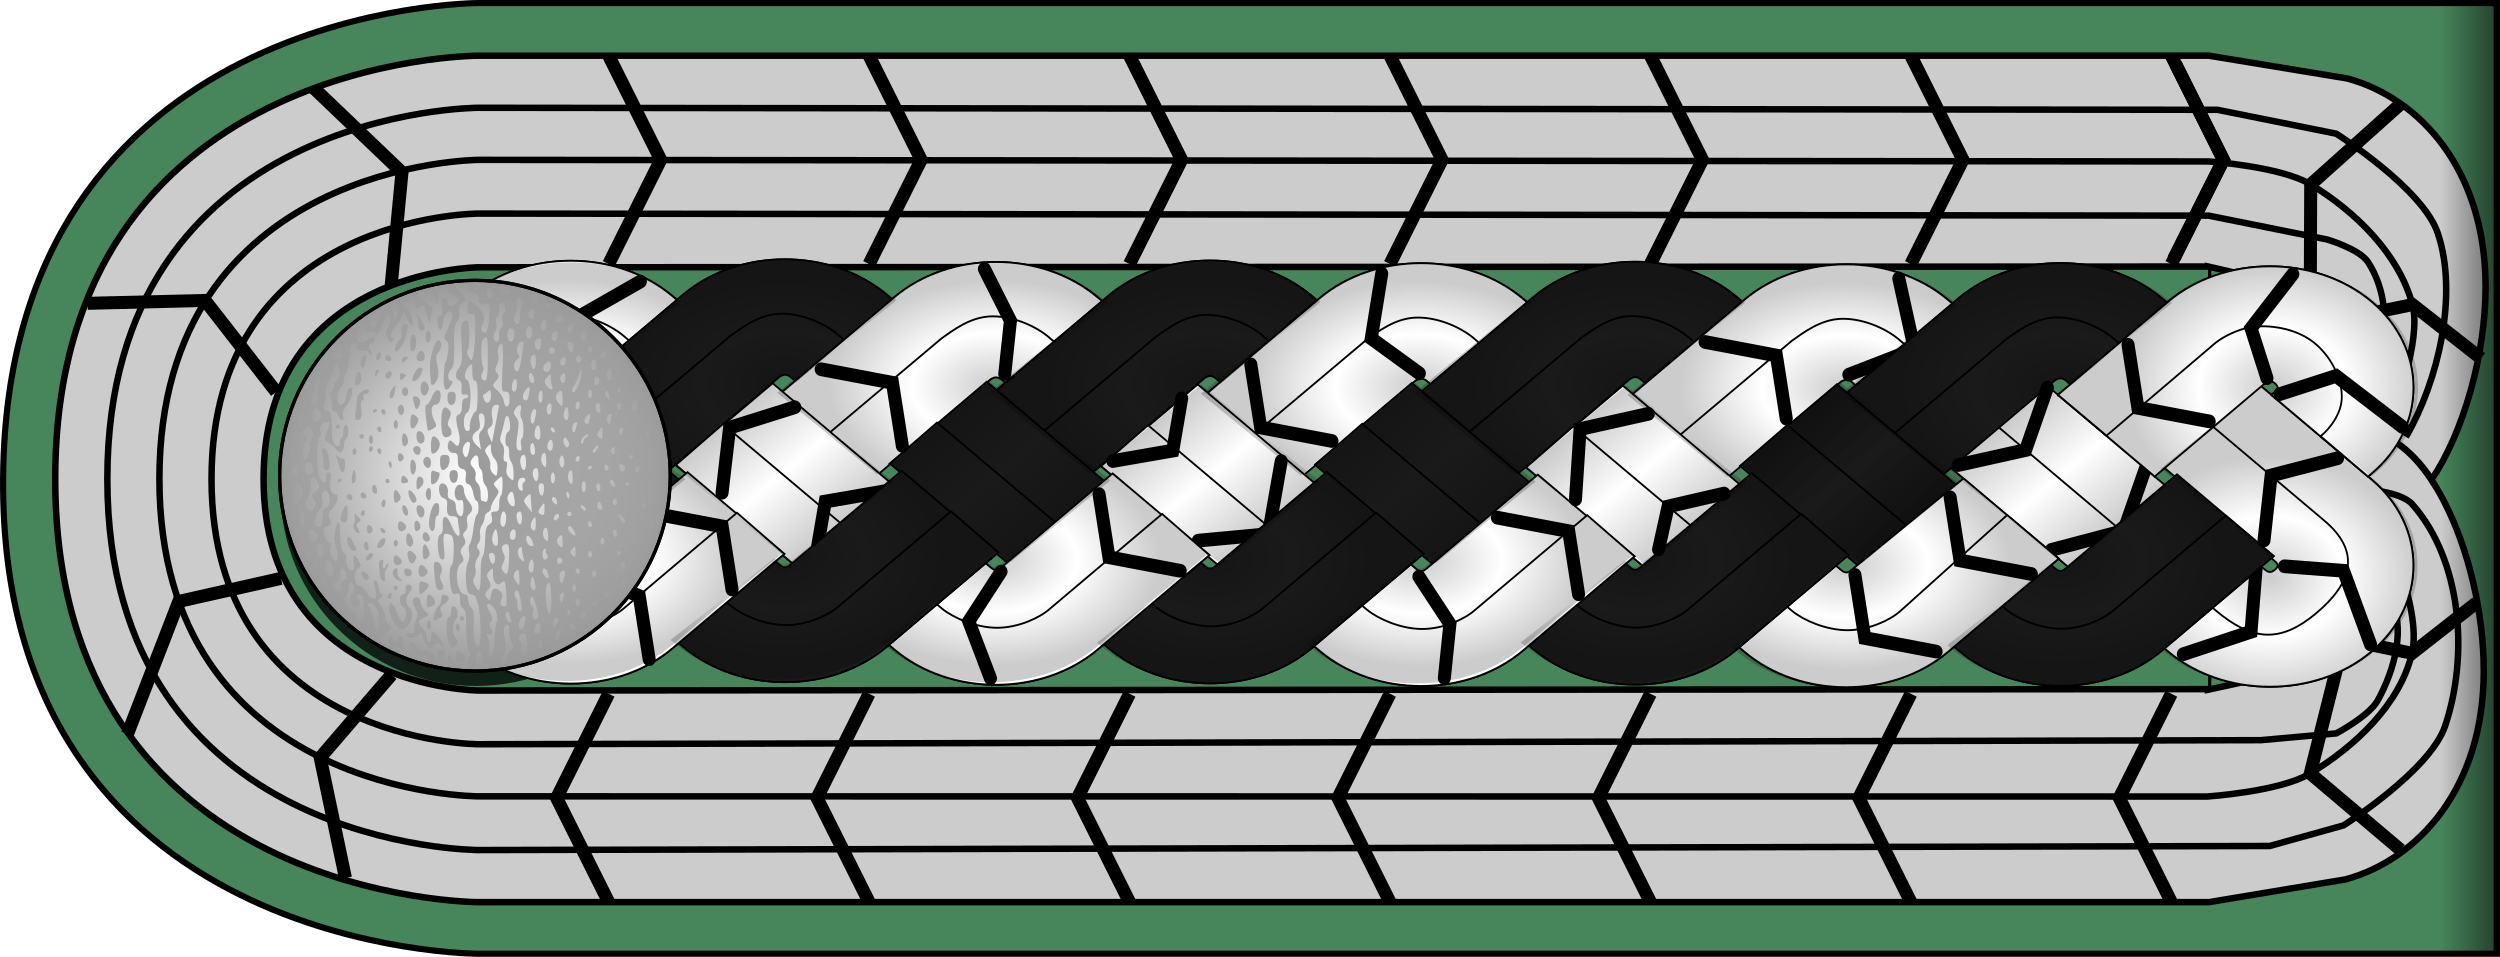 <svg xmlns="http://www.w3.org/2000/svg" xmlns:xlink="http://www.w3.org/1999/xlink" width="383.949" height="146.947" viewBox="0 0 383.949 146.95" xmlns:v="https://vecta.io/nano"><style><![CDATA[.B{stroke:#000}.C{opacity:.2}.D{stroke-width:.277}.E{fill:none}.F{stroke-width:2}.G{fill:#fff}.H{fill:#1a1a1a}.I{stroke-linecap:round}.J{color-interpolation-filters:sRGB}.K{fill-rule:evenodd}]]></style><defs><linearGradient id="A" gradientUnits="userSpaceOnUse"><stop offset="0"/><stop stop-opacity="0" offset="1"/></linearGradient><radialGradient id="B" cx="-32.202" cy="86.207" r="30.908" gradientTransform="matrix(0.927,0,0,0.981,-55.968,146.64)" xlink:href="#A"/><linearGradient id="C" x1="74.647" x2="74.647" y1="383.498" y2="374.859" xlink:href="#A"/><radialGradient id="D" cx="-151.33" cy="233.23" r="30.25" gradientTransform="translate(65.497,-2.034)" gradientUnits="userSpaceOnUse"><stop stop-color="#fff" offset="0"/><stop stop-color="#fff" stop-opacity="0" offset="1"/></radialGradient><linearGradient id="E" gradientUnits="userSpaceOnUse"><stop offset="0"/><stop offset=".5" stop-opacity="0"/><stop offset="1"/></linearGradient><linearGradient y2="4.75" x2="-3297.735" y1="-51.232" x1="-3355.033" gradientTransform="matrix(0.319,0,0,0.248,1004.78,-321.591)" id="F" xlink:href="#E"/><radialGradient r="66.837" fy="24.559" fx="-3116.347" cy="24.559" cx="-3116.347" gradientTransform="matrix(0.339,0,0,0.264,1097.217,-346.294)" id="G" xlink:href="#E"/><radialGradient r="66.837" fy="24.559" fx="-3116.347" cy="24.559" cx="-3116.347" gradientTransform="matrix(0,0.263,-0.339,0,48.718,507.416)" id="H" xlink:href="#E"/><radialGradient r="79.547" fy="27.94" fx="-3220.713" cy="27.94" cx="-3220.713" gradientTransform="matrix(-0.319,0,0,-0.194,-1019.485,-334.518)" id="I" xlink:href="#E"/><linearGradient y2="4.75" x2="-3297.735" y1="-51.232" x1="-3355.033" gradientTransform="matrix(0.319,0,0,0.248,1037.175,-321.806)" id="J" xlink:href="#E"/><radialGradient r="79.547" fy="27.94" fx="-3220.713" cy="27.94" cx="-3220.713" gradientTransform="matrix(0.319,0,0,0.194,1002.589,-319.382)" id="K" xlink:href="#E"/><linearGradient y2="4.75" x2="-3297.735" y1="-51.232" x1="-3355.033" gradientTransform="matrix(0.319,0,0,0.248,1069.491,-321.315)" id="L" xlink:href="#E"/><radialGradient r="79.547" fy="27.94" fx="-3220.713" cy="27.94" cx="-3220.713" gradientTransform="matrix(0.319,0,0,0.194,937.209,-319.935)" id="M" xlink:href="#E"/><radialGradient r="79.547" fy="27.94" fx="-3220.713" cy="27.94" cx="-3220.713" gradientTransform="matrix(0.319,0,0,0.194,871.917,-320.113)" id="N" xlink:href="#E"/><radialGradient r="79.547" fy="27.94" fx="-3220.713" cy="27.94" cx="-3220.713" gradientTransform="matrix(0.319,0,0,0.194,806.626,-320.29)" id="O" xlink:href="#E"/><linearGradient y2="4.75" x2="-3297.735" y1="-51.232" x1="-3355.033" gradientTransform="matrix(0.319,0,0,0.248,939.489,-321.767)" id="P" xlink:href="#E"/><linearGradient y2="4.75" x2="-3297.735" y1="-51.232" x1="-3355.033" gradientTransform="matrix(0.319,0,0,0.248,873.708,-321.951)" id="Q" xlink:href="#E"/><linearGradient y2="4.75" x2="-3297.735" y1="-51.232" x1="-3355.033" gradientTransform="matrix(0.319,0,0,0.248,841.789,-322.333)" id="R" xlink:href="#E"/><linearGradient y2="4.75" x2="-3297.735" y1="-51.232" x1="-3355.033" gradientTransform="matrix(0.319,0,0,0.248,907.08,-322.156)" id="S" xlink:href="#E"/><linearGradient y2="4.75" x2="-3297.735" y1="-51.232" x1="-3355.033" gradientTransform="matrix(0.319,0,0,0.248,972.372,-321.978)" id="T" xlink:href="#E"/><linearGradient y2="4.75" x2="-3297.735" y1="-51.232" x1="-3355.033" gradientTransform="matrix(0.319,0,0,0.248,1037.793,-321.983)" id="U" xlink:href="#E"/><radialGradient r="79.547" fy="27.94" fx="-3220.713" cy="27.94" cx="-3220.713" gradientTransform="matrix(0.319,0,0,0.194,970.092,-320.145)" id="V" xlink:href="#E"/><radialGradient r="79.547" fy="27.94" fx="-3220.713" cy="27.94" cx="-3220.713" gradientTransform="matrix(0.319,0,0,0.194,1035.602,-319.75)" id="W" xlink:href="#E"/><radialGradient r="79.547" fy="27.94" fx="-3220.713" cy="27.94" cx="-3220.713" gradientTransform="matrix(0.319,0,0,0.194,905.019,-320.105)" id="X" xlink:href="#E"/><radialGradient r="79.547" fy="27.94" fx="-3220.713" cy="27.94" cx="-3220.713" gradientTransform="matrix(0.319,0,0,0.194,839.509,-320.5)" id="Y" xlink:href="#E"/><radialGradient r="79.547" fy="27.94" fx="-3220.713" cy="27.94" cx="-3220.713" gradientTransform="matrix(-0.319,0,0,-0.194,-1085.042,-334.562)" id="Z" xlink:href="#E"/><radialGradient r="79.547" fy="27.94" fx="-3220.713" cy="27.94" cx="-3220.713" gradientTransform="matrix(-0.319,0,0,-0.194,-1052.354,-334.249)" id="a" xlink:href="#E"/><radialGradient r="79.547" fy="27.94" fx="-3220.713" cy="27.94" cx="-3220.713" gradientTransform="matrix(-0.319,0,0,-0.194,-1117.849,-334.423)" id="b" xlink:href="#E"/><radialGradient r="79.547" fy="27.94" fx="-3220.713" cy="27.94" cx="-3220.713" gradientTransform="matrix(-0.319,0,0,-0.194,-1150.233,-334.671)" id="c" xlink:href="#E"/><radialGradient r="79.547" fy="27.94" fx="-3220.713" cy="27.94" cx="-3220.713" gradientTransform="matrix(-0.319,0,0,-0.194,-1182.922,-334.581)" id="d" xlink:href="#E"/><radialGradient r="79.547" fy="27.94" fx="-3220.713" cy="27.94" cx="-3220.713" gradientTransform="matrix(-0.319,0,0,-0.194,-1215.357,-334.937)" id="e" xlink:href="#E"/><radialGradient r="79.547" fy="27.94" fx="-3220.713" cy="27.94" cx="-3220.713" gradientTransform="matrix(-0.319,0,0,-0.194,-1248.336,-334.681)" id="f" xlink:href="#E"/><filter id="g" x="-.07" width="1.14" y="-.017" height="1.034" class="J"><feGaussianBlur stdDeviation="2.375"/></filter><filter id="h" x="-.05" width="1.1" y="-.016" height="1.032" class="J"><feGaussianBlur stdDeviation="2.375"/></filter><path id="i" d="M-217.6-318.02l29.122-23.366c.626-.328.992-.317 1.53 0l12.54 10.062 14.854-11.918-12.533-10.056c-8.568-6.875-22.672-6.883-31.244-.005l-29.122 23.366 14.854 11.918z"/><path id="j" d="M-159.553-343.242l-12.533-10.056c-8.568-6.875-22.672-6.883-31.244-.005l-29.122 23.366 7.37 5.833 29.014-23.2c1.648-1.09 4.435-3.224 7.843-3.225s6.913 1.556 8.87 3.225l12.54 10.062z"/><path id="k" d="M-106.272-328.504l33.545 26.915c8.572 6.878 22.676 6.87 31.244-.006l17.14-13.753-14.854-11.918-17.148 13.76c-.555.445-.974.445-1.53 0l-33.545-26.915-14.854 11.918z"/><path id="l" d="M-48.75-307.592c-1.67 1.445-5.01 2.84-8.183 2.84s-6.697-1.39-8.528-2.836l-33.586-26.878-7.225 5.96 33.545 26.915c8.572 6.878 22.676 6.87 31.244-.005l17.14-13.754-7.263-6z"/></defs><path d="M72.936 146.548V.468h310.55v146.08z" fill="#ffd42a" paint-order="normal"/><path d="M73.476.473S1.014.402.475 73.475s73.002 73.002 73.002 73.002h310.007V.473z" fill="#47855b" stroke-width=".947" class="B"/><g transform="rotate(270 135.56 214.476)" class="B"><path d="M341.483 152.396s0-65-65-65-65 65-65 65v265.78l3.5 20.992c3.01 11.026 13.957 21.208 32 21.207 18.026-.001 39.367-9.462 36.375-20.48l-.2-.73-31.268.002.19.694.004.018c.195.714-.172.984-1.34.984s-1.683-.27-1.878-.984l-4.762-21.85h65l-5.013 21.92c-.195.714-.7.984-1.878.984s-1.536-.27-1.34-.984l.004-.018.19-.694-17.907-.072s.593 4.228-.184 6.11c-1.233 2.988-4.676 5.955-6.63 7.077 7.288 4.902 19.152 8.305 29.63 8.306 18.043.001 29-10.182 32-21.207l3.508-21.277z" fill="#ccc"/><g class="E"><path d="M291.61 439.04s2.006 4.208 3.978 5.038c4.396 1.852 10.257 1.136 14.23-1.503 1.975-1.312 3.432-6.23 3.432-6.23l3.668-18.217.316-265.73s0-41-40.75-41-40.75 41-40.75 41l.625 273.745 1.043 11.59s2.686 5.048 5.057 6.356c4.693 2.588 11.36 4.468 15.98 1.753 1.65-.97 2.228-5.288 2.228-5.288" filter="url(#g)"/><path d="M274.967 440.834s-.162 6.61-2.387 8.574c-8.597 7.588-23.16 8.694-34.03 5.038-6.898-2.32-15.276-15.6-15.276-15.6l-3.168-11.34-.623-275.108s0-57 57-57 57 57 57 57L333.17 419.5l-3.668 18.217s-8.378 13.28-15.276 15.6c-9.374 3.153-22.622.14-31.294-4.896" filter="url(#h)"/></g></g><path d="M339.116 40.932l-265.638.12s-33.544 0-33 32.5 33 32.5 33 32.5l265.638-.12z" fill="#47855b"/><g class="B E"><path d="M367.5 63.572s4.483-11.302 3.005-16.794c-2.094-7.783-8.735-14.27-15.625-18.452-4.556-2.765-15.594-3.53-15.594-3.53l-265.808-.242s-49 .25-49 49 49 48.75 49 48.75l265.505.028s11.2-.744 15.827-3.543c6.896-4.173 13.774-10.608 15.625-18.452 1.7-7.195-5.25-21.548-5.25-21.548m-26.07-37.856l-265.638.12s-33 .25-33 32.5 33 32.5 33 32.5l265.943-.214"/><path d="M333.48 138.553l-8-16 8-16m-40.002 32l-8-16 8-16m-40 32l-8-16 8-16m-40 32l-8-16 8-16m-40 32l-8-16 8-16m-40 32l-8-16 8-16m-40 32l-8-16 8-16M53.048 134.84l-3.874-18.478 10.942-12.733m-40.54 9.1l7.88-20.36 15.7-3.544m-29.705-42.24l18.04-.442L42.42 60.186m5.717-46.706l13.596 13.003-1.66 17.352m73.4-3.285l8-16-8-16m-40 32l8-16-8-16m80 32l8-16-8-16m40 32l8-16-8-16m40 32l8-16-8-16m40 32l8-16-8-16m40.002 32l8-16-8-16" class="F"/></g><circle cx="73.08" cy="75.354" r="30" opacity=".75" paint-order="normal" class="K"/><path d="M570.453 313.675l-12.313-13.75-15.75-.062m-4.455 7.187l1.752 8.5-8.26 10.53m-75.5-12.35l11.75-13.875 16.875 4.25m3.33 2.875l-1.752 8.5 7.76 9.906" transform="rotate(270 320.711 265.755)" class="B E F"/><g transform="matrix(1 0 0 1.053 308.25 417.285)"><g class="G B D"><path d="M-17.5-335.173l42.248 33.898c8.57 6.876 22.675 6.88 31.244.006s8.567-18.2 0-25.064l-30.9-24.8-14.847 11.913 30.9 24.8c.553.444.546.79-.007 1.232s-.976.444-1.53 0L-2.656-347.09-17.5-335.173z"/><path d="M25.073-351.133l30.9 24.8c8.567 6.874 8.567 18.2 0 25.064s-22.675 6.87-31.244-.006L-17.5-335.173l7.37-5.874 42.147 33.778c5.574 4.473 9.918 4.864 15.5.394s6.793-8.986 1.223-13.455L17.8-345.133z"/><path d="M-250.482-317.81l29.122-23.366c.626-.328.992-.317 1.53 0l12.54 10.062 14.854-11.918-12.533-10.056c-8.568-6.875-22.672-6.883-31.244-.005l-22.735 18.242-3.164 11.952 11.63 5.09z"/><path d="M-192.437-343.032l-12.533-10.056c-8.568-6.875-22.672-6.883-31.244-.005l-23.29 18.688-2.608 11.506 4.148-.995 29.014-23.2c1.648-1.09 4.435-3.224 7.843-3.225s6.913 1.556 8.87 3.225l12.54 10.062z"/></g><g class="B D H"><use xlink:href="#i"/><use xlink:href="#j"/></g><g class="B D G"><use xlink:href="#i" x="32.41" y="0.39"/><use xlink:href="#j" x="32.408" y="0.387"/></g><g class="B D H"><use xlink:href="#i" x="65.293" y="0.178"/><use xlink:href="#j" x="65.291" y="0.177"/></g><g class="B D G"><use xlink:href="#i" x="97.7" y="0.566"/><use xlink:href="#j" x="97.699" y="0.565"/></g><g class="B D H"><use xlink:href="#i" x="130.584" y="0.356"/><use xlink:href="#j" x="130.583" y="0.355"/></g><g class="B D G"><path d="M-54.607-317.277l29.122-23.366c.626-.328.992-.317 1.53 0l12.54 10.062L3.438-342.5-9.095-352.556c-8.568-6.875-22.672-6.883-31.244-.005l-29.122 23.366 14.854 11.918z"/><use xlink:href="#j" x="162.991" y="0.742"/></g><path d="M-24.302-341.637l10.074-3.705-2.402-10.325" class="B E F I"/><g class="B D H"><path d="M-21.724-317.487l29.122-23.366c.626-.328.992-.317 1.53 0l12.54 10.062L36.32-342.7l-12.533-10.056c-8.568-6.875-22.672-6.883-31.244-.005l-29.122 23.366 14.854 11.918z"/><use xlink:href="#j" x="195.873" y="0.542"/></g><path d="M6.808-316.082l11.094-2.78 3.35-9.1m5.822 27.088l10.387-3.267.785-9.2" class="B E F I"/><g class="B D H"><path d="M-40.98-328.327l33.545 26.915c8.572 6.878 22.676 6.87 31.244-.006l17.14-13.753L26.095-327.1 8.948-313.33c-.555.445-.974.445-1.53 0l-33.545-26.915-14.854 11.918z"/><path d="M16.54-307.415c-1.67 1.445-5.01 2.84-8.183 2.84s-6.697-1.39-8.528-2.836l-33.586-26.878-7.225 5.96 33.545 26.915c8.572 6.878 22.676 6.87 31.244-.005l17.14-13.754-7.37-5.906z"/></g><g class="B D G"><path d="M-73.863-328.117l33.545 26.915c8.572 6.878 22.676 6.87 31.244-.006l17.01-13.596-14.636-11.7-17.236 13.383c-.555.445-.974.445-1.53 0l-33.545-26.915-14.854 11.918z"/><path d="M-16.342-307.205c-1.67 1.445-5.01 2.84-8.183 2.84s-6.697-1.39-8.528-2.836l-33.586-26.878-7.225 5.96 33.545 26.915c8.572 6.878 22.676 6.87 31.244-.005l17.01-13.596-7.928-6.356z"/></g><g class="B D H"><use xlink:href="#k"/><use xlink:href="#l"/></g><g class="B D G"><use xlink:href="#k" x="-32.883" y="0.21"/><use xlink:href="#l" x="-32.883" y="0.21"/></g><path d="M-124.213-317.428l10.762-.955 1.973-10.637" class="B E F I"/><g class="B D H"><path d="M-171.563-328.682l33.545 26.915c8.572 6.878 22.676 6.87 31.244-.006l17.14-13.753-14.854-11.918-17.148 13.76c-.555.445-.974.445-1.53 0L-156.71-340.6l-14.854 11.918z"/><use xlink:href="#l" x="-65.292" y="-0.178"/></g><g class="B D G"><use xlink:href="#k" x="-98.175" y="0.032"/><use xlink:href="#l" x="-98.175" y="0.032"/></g><path d="M-172.303-324.645l-9.2 1.517-1.973 10.95" class="B E F I"/><g class="B D H"><path d="M-236.855-328.86l33.545 26.915c8.572 6.878 22.676 6.87 31.244-.006l17.14-13.753-14.854-11.918-17.148 13.76c-.555.445-.974.445-1.53 0L-222-340.778l-14.854 11.918z"/><use xlink:href="#l" x="-130.583" y="-0.355"/></g><g class="G B D"><path d="M-262.113-322.9l25.92 21.165c8.572 6.878 22.676 6.87 31.244-.006l17.14-13.753-14.854-11.918-17.148 13.76c-.555.445-.974.445-1.53 0l-33.545-26.915-7.515 11.654z"/><path d="M-212.217-307.736c-1.67 1.445-5.01 2.84-8.183 2.84s-6.697-1.39-8.528-2.836l-33.586-26.878.4 11.71 25.92 21.165c8.572 6.878 22.676 6.87 31.244-.005l17.14-13.754-7.263-6z"/><path d="M7.81-338.695l14.854 11.918 16.936-13.59c.555-.445.974-.445 1.53 0s.555.782 0 1.227l-.014.012-.54.433 14.854 11.918.567-.455c8.554-6.876 8.55-18.182-.014-25.053-8.572-6.878-22.676-6.87-31.244.005L7.81-338.694z"/><path d="M55.43-326.775l.567-.455c8.554-6.876 8.55-18.182-.014-25.053-8.572-6.878-22.676-6.87-31.244.005L7.81-338.695l7.46 5.953 16.746-13.54c1.437-1.084 4.217-2.342 6.526-2.41 3.143-.094 6.632.672 9.05 2.747 2.154 1.847 3.91 4.86 3.81 7.732-.076 2.146-1.57 4.216-3.25 5.563z"/></g><path d="M-7.503-328.456l10.344-2.188 3.35-9.1m49.63 37.45l-4.15-10.74-9.067-.653m8.15-15.762l-10.2 2.516-1.095 9.465m21.276-16.535l-10.205-7.45-8.637 2.652m-23.32-7.196l1.517 9.2 10.95 1.973M43.882-356.3l-6.42 7.887 2.45 7.286m-48.656 17.39l1.517 9.2 10.95 1.973m-27.093.14l1.517 9.2 10.95 1.973m-32.573-23.044l-8.586 1.883-1.465 6.275m-1.577-19.786l-10.48 2.225-.7 10.243m-49.87-19.68l1.517 9.2 10.95 1.973m7.642-24.414l-1.608 9.45 7.387 5.098m-49.192 17.623l1.517 9.2 10.95 1.973m-27.52.113l-4.957 7.263 3.33 8.298m-30.05-39.526l-10.012 2.986-1.16 9.48m-12.546-30.804l-9.64 5.23.414 8.12m-19.378-8.5l1.517 9.2 10.95 1.973m192.127 3.97l-1.517-9.2-10.95-1.973m-19.43 36.795l-1.517-9.2-10.95-1.973m-8.15 23.388l.858-7.887-4.762-6.9m-79.338-19.073l-1.517-9.2-10.95-1.973m28.2.698l.87-7.785-4-7.542m-38.757 46.75l-1.517-9.2-10.95-1.973m-.262 21.338l-1.517-9.2-9.137-3.66m-21.76 5.994l9.2-1.517 1.973-10.95m92.457-9.57l9.2-1.517 1.373-7.62m-125.075 23.012l9.2-1.517 1.973-10.95" class="B E F I"/><path d="M38.926-339.863L23.593-327.95l17.486 13.586c.57.444.57.788 0 1.232s-1.014.444-1.585 0l-.558-.434-15.343 11.913.558.434c8.85 6.876 23.41 6.883 32.26.008s8.847-18.192 0-25.066l-17.486-13.586z" fill="url(#H)" class="C"/><path d="M7.81-338.695l14.854 11.918L39-339.925l.558-.434c.57-.444 1.014-.444 1.585 0s.57.788 0 1.232l-.558.434 15.333 11.92.558-.434c8.85-6.876 8.86-18.2.01-25.066s-23.414-6.874-32.26 0l-.568.442-15.84 13.136z" fill="url(#G)" class="C"/><path d="M6.2-339.755L-9.153-327.84 9.36-313.457l15.343-11.92L6.2-339.755z" fill="url(#L)" class="C"/><path d="M-6.7-326.504l-17.185 13.366c-.573.445-1.002.445-1.575 0l-.788-.612-15.952 11.937.788.612c8.852 6.878 23.413 6.867 32.26-.008l17.087-13.594z" fill="url(#K)" class="C"/><path d="M-26.126-340.246L-40.85-328.5l17.94 14.39 15.296-11.75z" fill="url(#J)" class="C"/><path d="M-10.108-327.02l17.706-13.757c.573-.445 1.002-.445 1.575 0l.788.612 15.343-11.92-.788-.612c-8.852-6.878-23.413-6.867-32.26.008l-17.706 13.75 15.343 11.92z" fill="url(#I)" class="C"/><path d="M-58.52-340.03l-15.343 11.913 18.513 14.384 15.343-11.92z" fill="url(#F)" class="C"/><path d="M-72.08-327.057l-17.185 13.366c-.573.445-1.002.445-1.575 0l-.788-.612-15.952 11.937.788.612c8.852 6.878 23.413 6.867 32.26-.008l17.087-13.594z" fill="url(#M)" class="C"/><path d="M-137.37-327.234l-17.185 13.366c-.573.445-1.002.445-1.575 0l-.788-.612-15.952 11.937.788.612c8.852 6.878 23.413 6.867 32.26-.008l17.087-13.594z" fill="url(#N)" class="C"/><path d="M-202.663-327.41l-17.185 13.366c-.573.445-1.002.445-1.575 0l-.788-.612-15.952 11.937.788.612c8.852 6.878 23.413 6.867 32.26-.008l17.087-13.594z" fill="url(#O)" class="C"/><path d="M-123.812-340.207l-15.343 11.913 18.513 14.384 15.343-11.92z" fill="url(#P)" class="C"/><path d="M-189.593-340.4l-15.343 11.913 18.513 14.384 15.343-11.92z" fill="url(#Q)" class="C"/><path d="M-221.512-340.773l-15.343 11.913 18.513 14.384 15.343-11.92z" fill="url(#R)" class="C"/><path d="M-156.22-340.596l-15.343 11.913 18.513 14.384 15.343-11.92z" fill="url(#S)" class="C"/><path d="M-90.93-340.418l-15.343 11.913 18.513 14.384 15.343-11.92z" fill="url(#T)" class="C"/><path d="M-25.508-340.423L-40.85-328.5l18.513 14.384 15.343-11.92z" fill="url(#U)" class="C"/><path d="M-39.196-327.267L-56.38-313.9c-.573.445-1.002.445-1.575 0l-.788-.612-15.952 11.937.788.612c8.852 6.878 23.413 6.867 32.26-.008l17.087-13.594z" fill="url(#V)" class="C"/><path d="M26.314-326.872L9.13-313.506c-.573.445-1.002.445-1.575 0l-.788-.612-15.952 11.937.788.612c8.852 6.878 23.413 6.867 32.26-.008l17.087-13.594z" fill="url(#W)" class="C"/><path d="M-104.27-327.226l-17.185 13.366c-.573.445-1.002.445-1.575 0l-.788-.612-15.952 11.937.788.612c8.852 6.878 23.413 6.867 32.26-.008l17.087-13.594z" fill="url(#X)" class="C"/><path d="M-169.78-327.622l-17.185 13.366c-.573.445-1.002.445-1.575 0l-.788-.612-15.952 11.937.788.612c8.852 6.878 23.413 6.867 32.26-.008l17.087-13.594z" fill="url(#Y)" class="C"/><path d="M-75.665-327.065l17.706-13.757c.573-.445 1.002-.445 1.575 0l.788.612 15.343-11.92-.788-.612c-8.852-6.878-23.413-6.867-32.26.008l-17.706 13.75 15.343 11.92z" fill="url(#Z)" class="C"/><path d="M-42.977-326.752l17.706-13.757c.573-.445 1.002-.445 1.575 0l.788.612 15.343-11.92-.788-.612c-8.852-6.878-23.413-6.867-32.26.008l-17.706 13.75 15.343 11.92z" fill="url(#a)" class="C"/><path d="M-108.472-326.926l17.706-13.757c.573-.445 1.002-.445 1.575 0l.788.612 15.343-11.92-.788-.612c-8.852-6.878-23.413-6.867-32.26.008l-17.706 13.75 15.343 11.92z" fill="url(#b)" class="C"/><path d="M-140.856-327.174l17.706-13.757c.573-.445 1.002-.445 1.575 0l.788.612 15.343-11.92-.788-.612c-8.852-6.878-23.413-6.867-32.26.008l-17.706 13.75 15.343 11.92z" fill="url(#c)" class="C"/><path d="M-173.545-327.084l17.706-13.757c.573-.445 1.002-.445 1.575 0l.788.612 15.343-11.92-.788-.612c-8.852-6.878-23.413-6.867-32.26.008l-17.706 13.75 15.343 11.92z" fill="url(#d)" class="C"/><path d="M-205.98-327.44l17.706-13.757c.573-.445 1.002-.445 1.575 0l.788.612 15.343-11.92-.788-.612c-8.852-6.878-23.413-6.867-32.26.008l-17.706 13.75 15.343 11.92z" fill="url(#e)" class="C"/><path d="M-238.96-327.184l17.706-13.757c.573-.445 1.002-.445 1.575 0l.788.612 15.343-11.92-.788-.612c-8.852-6.878-23.413-6.867-32.26.008l-17.706 13.75 15.343 11.92z" fill="url(#f)" class="C"/></g><g transform="translate(158.778 -158.142)"><g stroke-width=".5" stroke-linejoin="round" class="B K"><circle cx="-85.837" cy="231.2" r="30" fill="#999" paint-order="normal"/><circle cx="-85.837" cy="231.2" r="30" fill="url(#D)" paint-order="normal"/></g><path d="M-57.336 235.96c-.872 5.753-4.878 14.222-7.253 15.333-.39.182-.707.578-.707.88 0 .752-.76 1.357-1.39 1.103-.37-.15-.517-.02-.517.455 0 .852-.724 1.487-1.39 1.22-.34-.137-.517-.032-.517.305 0 .69-1.514 1.9-2.084 1.68-.267-.108-.456.016-.456.3 0 .266-.357.656-.794.866-.483.232-.794.253-.794.054 0-.18-.23-.328-.5-.328-.32 0-.443.185-.33.497.105.29-.07.64-.42.837-.977.55-1.343.415-1.115-.413.167-.604-.014-.505-.915.502-1.147 1.283-1.938 1.583-2.204.837-.108-.305-.267-.265-.582.145-.238.3-1.114.666-1.946.792-1.313.2-1.487.157-1.316-.312.272-.748-.412-.683-.797.075-.228.45-.693.622-1.72.64-1.167.02-1.476-.113-1.8-.772-.327-.645-.326-.893.01-1.318.32-.406.33-.712.05-1.366-.2-.464-.364-2.046-.364-3.516 0-2.067-.108-2.717-.476-2.865-.3-.117-.476-.624-.476-1.297 0-.912-.103-1.076-.6-.942-.46.127-.635-.075-.794-.9-.3-1.59-.247-3.265.114-3.5.175-.114.318-1.16.318-2.327 0-1.625-.117-2.168-.502-2.324-1.065-.43-1.176-.23-1 1.824.148 1.724.1 2.012-.324 1.925-.678-.14-.882-3.57-.228-3.835.28-.114.416-.61.374-1.367-.1-1.776.62-1.75 1.35.05.725 1.783 1.467 2.095 1.162.488-.11-.575-.198-1.253-.198-1.506 0-.268-.332-.46-.794-.46-.803 0-.957-.346-.837-1.884.036-.463-.17-.774-.586-.89-.78-.215-.945-2.248-.183-2.248.605 0 .973.665.863 1.56-.06.487.125.796.566.943.36.12.654.498.654.838 0 .948.342 1.68.785 1.68.252 0 .4-.48.4-1.296 0-1.062-.1-1.27-.548-1.145-.67.185-1.065-1.066-.614-1.953.403-.794 1.25-.436 1.25.528 0 .412.286 1.097.635 1.522.763.927.8 1.448.145 2.02-.325.285-.428.73-.303 1.327s.022 1.042-.297 1.32c-.37.324-.405.58-.148 1.085s.215.803-.19 1.276c-.435.506-.46.746-.144 1.368.32.633.293.824-.175 1.185-1.124.866-.595 4.812.645 4.812.28 0 .468.318.468.796 0 .438.212.98.47 1.208.347.303.444.957.37 2.468-.107 2.15.186 3.562.74 3.562.455 0 .414-4.663-.058-6.523-.267-1.052-.55-1.51-.93-1.51-.3 0-.62-.264-.71-.586-.337-1.208-.297-3.625.07-4.345.2-.4.29-1.128.18-1.595s-.057-1.034.12-1.262.424-1.282.55-2.344.353-2.012.507-2.112c.38-.247.36-2.152-.022-2.152-.167 0-.4-.547-.52-1.215-.128-.722-.433-1.275-.75-1.362-.393-.108-.497-.41-.394-1.15.112-.806.01-1.038-.535-1.188-.52-.143-.674-.446-.674-1.318 0-.915-.124-1.133-.645-1.133-.728 0-1.1-.732-.81-1.552.182-.5.254-.496.82.046s.638.548.823.04c.11-.304.105-.965-.013-1.468-.56-2.39-.566-2.748-.052-2.956.332-.134.512-.607.512-1.343 0-.786.147-1.136.476-1.136.262 0 .476-.157.476-.35s-.25-.305-.556-.25c-.446.08-.537-.108-.46-.948.063-.703-.067-1.11-.397-1.245-.62-.25-.633-1.174-.025-1.882.5-.58.56-1.32.384-4.62-.08-1.48.016-2.208.32-2.475.238-.208.525-.28.64-.16.34.36.368 4.03.034 4.466-.208.27-.158.633.152 1.1.45.678.468.667.7-.404.13-.605.257-2.27.28-3.7.038-2.42 0-2.594-.594-2.51-.52.073-.623-.086-.57-.872.09-1.343.25-1.403 1.32-.5 1.11.935 1.468 2.04.975 3.01-.257.505-.26.8-.01 1.064.578.61.914-.135 1.03-2.28.11-2 .105-2.008-.764-1.995-.705.01-.873-.136-.873-.762 0-.597-.224-.822-.976-.98-.865-.182-.952-.305-.768-1.08.263-1.102.333-1.17.958-.918.335.135.445.43.318.85-.324 1.077.382 1.105.738.03.352-1.066 1.635-1.46 1.635-.502 0 .596.37.65.865.126.582-.613 3.2-.058 3.427.73.23.768.788.873.788.15 0-.62 0-.62 1.66.027 3.09 1.206 4.326 1.922 4.506 2.612.142.543.25.604.46.26.456-.745 1.56.185 1.382 1.165-.082.45.01.79.21.79.195 0 .355-.226.355-.502s.12-.502.268-.502c.397 0 3.843 3.186 5.186 4.795 1.078 1.292 1.128 1.443.664 1.986-.277.323-.407.69-.3.812s.404-.05.638-.388c.394-.568.493-.507 1.383.86 3.007 4.62 4.523 9.69 4.698 15.7.067 2.3 0 4.966-.142 5.92zm-1.3 1.947c-.175.114-.318.273-.318.354s.143.148.318.148.318-.16.318-.355-.143-.26-.318-.148zm-.635-13.725c-.175.114-.318.35-.318.522s.143.315.318.315.318-.235.318-.522-.143-.43-.318-.315zm-.635 11.215c-.175 0-.318.15-.318.335s.143.335.318.335.318-.15.318-.335-.143-.335-.318-.335zm-.953-5.69c-.175 0-.318.226-.318.502s.143.502.318.502.318-.226.318-.502-.143-.502-.318-.502zm-.52-9.973c-.286.3-.433.786-.328 1.076.33.9.847.576.847-.548 0-.996-.038-1.036-.52-.528zm-.433 8.3c-.175 0-.318.16-.318.354s.143.26.318.148.318-.273.318-.355-.143-.148-.318-.148zm-.635 4.185c-.175.114-.318.273-.318.355s.143.148.318.148.318-.16.318-.354-.143-.26-.318-.148zm-.635 14.897c-.175 0-.318.3-.318.67s.143.67.318.67.318-.3.318-.67-.143-.67-.318-.67zm0-2.678c-.175 0-.318.217-.318.482s.143.575.318.69.318-.103.318-.482-.143-.69-.318-.69zm-.16-7.03c-.517-.452-.582-.344-.284.475.106.29.32.53.476.53.44 0 .335-.542-.193-1.004zm.138-7.88c-.473-.308-.73.05-.497.7.108.296.34.444.516.33.417-.27.408-.742-.02-1.02zm-.296-5.677c-.175.114-.318.433-.318.71s.143.41.318.295.318-.433.318-.71-.143-.41-.318-.295zm-.318 18.914c-.175 0-.318.15-.318.335s.143.335.318.335.318-.15.318-.335-.143-.335-.318-.335zm0-22.764c-.175 0-.318.226-.318.502s.143.502.318.502.318-.226.318-.502-.143-.502-.318-.502zm0-2.176c-.175.114-.318.273-.318.355s.143.148.318.148.318-.16.318-.354-.143-.26-.318-.148zm-.635 21.592c-.175 0-.318.217-.318.482s.143.576.318.69.318-.103.318-.482-.143-.69-.318-.69zm0-4.687c-.175 0-.318.226-.318.502s.143.502.318.502.318-.226.318-.502-.143-.502-.318-.502zm-.296-2.83c-.515-.335-.67.393-.177.826.384.336.473.316.473-.1 0-.288-.133-.6-.296-.716zm-.085-4.935c-.296.312-.296.49 0 .803s.38.223.38-.402-.084-.714-.38-.402zm-.62-5.038c-.204.215-.25.63-.1.982.216.538.27.512.467-.23.263-.992.132-1.27-.357-.753zm.273-7.155c-.31-.325-.643.8-.42 1.4.105.288.31.445.458.35.305-.2.28-1.416-.038-1.75zm-.65 3.535c-.244.258-.198.512.162.892.46.485.5.454.342-.36-.116-.637-.26-.79-.504-.53zm.107 30.82c-.175 0-.318.15-.318.335s.143.335.318.335.318-.15.318-.335-.143-.335-.318-.335zm0-19.584c-.175-.114-.318.028-.318.315s.143.522.318.522.318-.142.318-.315-.143-.408-.318-.522zm-.476-17.36c-.528.213-.624.655-.203.93.344.224.68-.115.68-.686 0-.25-.203-.354-.476-.243zm-.16 28.576c-.175 0-.318.226-.318.502s.143.502.318.502.317-.226.317-.502-.143-.502-.317-.502zm-.02-31.314c-.473-.308-.73.05-.497.7.108.296.34.444.516.33.416-.27.408-.74-.02-1.02zm-.257 26.014c-.22-.364-.302-.355-.45.05-.188.517.01.898.463.898.336 0 .33-.376-.014-.95zm.188-11.745a26.92 26.92 0 0 1-.48.681c-.315.436-.297.623.1.962.412.36.48.264.48-.68 0-.606-.04-1.038-.1-.962zm-.545 8.676c-.175 0-.318.217-.318.482s.143.575.318.69.318-.103.318-.482-.143-.69-.318-.69zm.035-12.386c-.517 0-.64.95-.174 1.356.378.33.457.25.457-.478 0-.483-.128-.878-.283-.878zm-.37-4.017c-.164 0-.3.3-.3.67 0 .738.5.912.725.25.172-.506-.02-.92-.426-.92zm-.178 10.872c-.283.298-.418.643-.3.767s.347.006.51-.267c.474-.79.35-1.09-.21-.5zm-.12 23.776c-.175.114-.318.273-.318.355s.143.148.318.148.318-.16.318-.355-.143-.26-.318-.148zm0-4.854c-.175 0-.318.226-.318.502s.143.502.318.502.318-.226.318-.502-.143-.502-.318-.502zm.027-32.472c-.372 0-.612.712-.422 1.255.253.725.713.455.713-.418 0-.46-.13-.837-.29-.837zm-.66 29.46c-.175 0-.318.226-.318.502s.143.502.318.502.318-.226.318-.502-.143-.502-.318-.502zm0-4.52c-.175-.114-.318.028-.318.315s.143.522.318.522.318-.142.318-.315-.143-.408-.318-.522zm0-8.536c-.175 0-.318.16-.318.355s.143.26.318.148.318-.273.318-.355-.143-.148-.318-.148zm0-11.717c-.175 0-.318.3-.318.67s.143.67.318.67.318-.3.318-.67-.143-.67-.318-.67zm0-6.695c-.175 0-.318.226-.318.502s.143.502.318.502.318-.226.318-.502-.143-.502-.318-.502zm-.514 10.776c-.282.298-.416.71-.296.914.32.545.8.1.8-.734 0-.665-.04-.68-.514-.18zm-.43 3.1c-.345.33-.527.767-.404.972.143.24.263.162.333-.212.06-.322.242-.586.404-.586s.294-.174.294-.387c0-.22-.27-.13-.628.212zm.32-16.564c-.17 0-.47.32-.668.712-.282.556-.267.774.07.994.3.197.492.058.636-.46.305-1.097.3-1.245-.036-1.245zm-.295 43.52c-.156 0-.366.226-.466.502-.186.5.152.686.538.28.303-.32.26-.78-.07-.78zm-.055-16.25c-.553-.36-.67.05-.145.51.302.264.484.29.484.067a.79.79 0 0 0-.339-.577zm.02-3.836c-.175 0-.318.377-.318.837s.143.837.318.837.317-.377.317-.837-.143-.837-.317-.837zm-.748-16.367c-.2.665-.555 1.45-.788 1.743s-.327.7-.208.905c.313.534 1.347-1.643 1.354-2.85.01-.994 0-.992-.358.204zm.135-2.868c-.38-.248-.756.382-.495.828.22.374.79.13.79-.34 0-.162-.133-.382-.296-.488zm-.34 37.312c-.175 0-.318.226-.318.502s.143.502.318.502.318-.226.318-.502-.143-.502-.318-.502zm0-4.687c-.175 0-.318.142-.318.315s.143.408.318.522.318-.028.318-.315-.143-.522-.318-.522zm0-17.24c-.175.114-.318.35-.318.522s.143.315.318.315.318-.235.318-.522-.143-.43-.318-.315zm0-8.37c-.175.114-.318.424-.318.69s.143.482.318.482.318-.3.318-.69-.143-.596-.318-.482zm-.284 3.18c-.406 0-.712.995-.446 1.45.14.24.31.07.446-.45l.252-.917c.018-.046-.096-.084-.252-.084zm-.373 30.952c-.473-.308-.73.05-.497.7.108.296.34.444.516.33.416-.27.408-.74-.02-1.02zm.035-6.02c-.167.11-.223.42-.125.69.252.692.43.61.43-.198 0-.38-.137-.6-.304-.49zm.184-5.85c-.066 0-.282.206-.48.458-.274.348-.245.558.12.878.408.357.48.288.48-.458 0-.483-.054-.878-.12-.878zm-.336-2.782c-.278-.386-.512-.476-.645-.25-.115.197 0 .582.264.857.868.915 1.15.462.38-.608zm-.22-8.935c-.5 0-.65 1.422-.213 1.883.382.403.446.303.446-.707 0-.647-.105-1.177-.233-1.177zm-.117-19.75c-.513 0-.59.307-.284 1.144.297.815.76.628.76-.307 0-.52-.18-.837-.476-.837zm.15-2.678c-.41 0-.78.954-.488 1.26.118.125.348.006.51-.265.39-.648.38-.995-.022-.995zm-.485 43.854c-.077 0-.14.235-.14.522s.145.427.323.312c.293-.19.153-.834-.183-.834zm.177-15.064c-.175 0-.318.15-.318.335s.143.335.318.335.318-.15.318-.335-.143-.335-.318-.335zm-.308-3.013c-.17 0-.225.226-.125.502s.24.502.308.502.125-.226.125-.502-.138-.502-.308-.502zm0-8.025c-.162-.27-.388-.395-.5-.276-.306.323.17 1.646.51 1.423.368-.24.366-.52-.01-1.147zm-.07-5.03c-.325 0-.648 1.282-.42 1.67.38.65.704.33.67-.666-.02-.552-.13-1.004-.25-1.004zm-.9-7.34c-.28.48-.114.977.33.977.38 0 .57-1.142.217-1.296-.157-.07-.403.075-.546.32zm-.03 36.044c-.204.215-.25.63-.1.982.216.538.27.512.467-.23.263-.992.132-1.27-.357-.753zm.355-3.6c-.468 0-.733.902-.466 1.6.208.538.248.53.488-.084.368-.944.36-1.506-.022-1.506zm-.082-17.616c-.31-.325-.643.8-.42 1.4.105.288.31.445.458.35.305-.2.28-1.416-.038-1.75zm-.048-12.53c-.252.22-.38.615-.284.878.286.786.74.54.74-.4 0-.726-.08-.81-.457-.478zm-.514 28.137c-.164 0-.3.226-.3.502 0 .518.375.665.732.288.254-.267-.034-.8-.434-.8zm.115-3.293c-.538.47-.526 1.104.03 1.592.368.322.44.187.414-.782-.025-.923-.12-1.095-.445-.8zm.044-22.263c-.727.294-.823 1.216-.196 1.877.594.626.604.614.604-.703 0-.954-.117-1.292-.41-1.175zm.213-11.747c-.35-.228-1.06.625-.774.928.115.12.4.22.632.22.473 0 .58-.863.142-1.148zm-.512 48.685c-.526.46-.645 1.34-.182 1.34.26 0 .512-.592.622-1.464.02-.16-.178-.104-.44.125zm-.318-2.092c-.175-.046-.367.286-.427.737-.097.725-.05.768.408.368.545-.477.554-.965.02-1.106zm.193-15.985c-.156 0-.366.226-.466.502-.186.5.152.686.538.28.304-.32.26-.78-.07-.78zm-.7-27.743c-.33.547-.22 1.04.265 1.21.413.145.692-1.362.286-1.546-.15-.07-.4.082-.55.335zm.37 25.246c-.515-.335-.67.394-.177.826.384.336.473.316.473-.1 0-.288-.133-.6-.296-.716zm-.34-3.864c-.175 0-.318.377-.318.837s.143.837.318.837.318-.377.318-.837-.143-.837-.318-.837zm0-6.863c-.175-.114-.318-.056-.318.128s.143.428.318.542.318.056.318-.128-.143-.428-.318-.542zm.022-12.372c-.38-.248-.757.382-.495.828.22.374.79.13.79-.34 0-.162-.133-.382-.296-.488zm-.827 36.318c-.413.36-.37 3.01.072 4.342.318.963.58-.537.466-2.676-.09-1.67-.186-1.974-.538-1.666zm.52-22.104c-.37 0-.722.978-.493 1.37.346.6.776.295.776-.532 0-.46-.128-.837-.284-.837zm-.374-5.51c-.382.25-.383 1.396 0 1.645.162.106.348-.15.413-.566.144-.92-.016-1.337-.412-1.08zm.34-3.963c0-.677-.028-.684-.55-.134-.417.44-.47.716-.216 1.14.476.796 1.243 1.018.975.283-.115-.316-.21-.896-.21-1.29zm-.28-2.58c-.153 0-.462.232-.685.516-.464.59.03 1.392.62 1.008.41-.268.466-1.524.067-1.524zm-.194-9.042c-.478.418-.376 1.007.174 1.007.164 0 .3-.32.3-.71 0-.59-.08-.64-.473-.297zm-.037 41.374c-.106-.29-.32-.53-.476-.53-.454 0-.327.884.193 1.34.505.442.62.114.284-.8zm-.228-3.322c.115-.12.043-.22-.16-.22s-.37.377-.37.837c0 .81.31 1.07.738.617.115-.12.07-.4-.103-.617s-.218-.495-.103-.617zm-.056-3.456c-.52.177-.544 1.42-.036 1.865.402.352.462.238.412-.78-.033-.656-.2-1.144-.376-1.084zm-.17-11.494c-.536 0-.693 1.41-.213 1.917.425.448.477.37.477-.707 0-.665-.12-1.2-.264-1.2zm0-20.42c-.43 0-.74.873-.473 1.328.115.196.342.27.504.164.402-.262.376-1.492-.03-1.492zm-.476 28.603c-.588.82-.586 1.07.01 1.313.364.147.474-.062.466-.885-.01-1.02-.035-1.043-.476-.428zm-.024-3.495c-.34 0-.454.27-.384.895.14 1.247.72 1.326.802.11.047-.707-.076-1.004-.418-1.004zm-.125 24.103c-.175 0-.318.3-.318.67s.143.67.318.67.318-.3.318-.67-.143-.67-.318-.67zm0-38.33c-.175.114-.318.575-.318 1.024s.143.817.318.817.318-.46.318-1.024c0-.597-.132-.938-.318-.817zm-.503-7.977c-.548.222-.486 1.496.082 1.693.205.07.427-.218.493-.643.158-1.02.012-1.287-.574-1.05zm.22 43.63c-.284 0-.67.787-.67 1.366 0 .17.214.307.476.307.296 0 .476-.316.476-.837 0-.46-.128-.837-.284-.837zm-.025-30.3c-.37-.24-.793 1.31-.497 1.816.114.195.342.354.506.354.395 0 .387-1.912-.01-2.17zm-.377 27.567c-.202-.712-.488-1.294-.635-1.294-.383 0-.33 1.258.063 1.515.182.118.244.503.138.854-.223.742.076 1.412.506 1.132.386-.25.373-.64-.072-2.207zm.07-21.045c-.48 0-.71.623-.494 1.342.303 1.007.793.8.793-.338 0-.552-.134-1.004-.3-1.004zm.1-26.9c-.115-.12-.402-.05-.64.156-.325.284-.342.488-.07.834.198.252.486.458.64.458.324 0 .378-1.123.07-1.448zm-.622 43.664c-.22-.273-.5 1-.324 1.47.33.903.862.555.64-.418-.115-.506-.257-.98-.316-1.052zm-.036-8.86c-.48.69-.42 1.508.12 1.698.235.083.354-.307.333-1.09-.03-1.097-.074-1.157-.455-.61zm-.12-11.742c-.446.29-.33 1.818.14 1.818.287 0 .377-.32.282-1-.077-.55-.266-.918-.42-.817zm.36-5.212c-.428 0-.76 1.536-.446 2.07.182.3.317.196.475-.4.327-1.236.32-1.67-.028-1.67zm-.01-8.37c-.153 0-.37.16-.485.354-.273.467.114 2.065.448 1.848.352-.23.385-2.202.037-2.202zm-.347 31.468c-.345 0-.684 1.267-.447 1.67.375.64.7.336.7-.667 0-.552-.1-1.004-.243-1.004zm-.58-3.62c-.256-.1-.356.137-.287.65.058.433.355.837.66.898.454.09.506-.027.287-.65-.147-.418-.444-.822-.66-.898zm.648-24.788c-.17-.285-.347-.327-.472-.114-.246.42.084 1.405.472 1.405.358 0 .36-.696 0-1.29zm-.044-10.09c-.43 0-.74.873-.473 1.328.115.196.342.27.505.164.402-.262.376-1.492-.03-1.492zm-.29 28.498c-.035-.228-.97.704-.97.965 0 .14.265.602.6 1.024l.6.768-.095-1.316-.113-1.44zm-.177-25.82c-.513 0-.68 1.5-.203 1.812.406.265.68-.15.68-1.03 0-.47-.19-.78-.476-.78zm-.083 9.374c-.133 0-.423.307-.646.683-.402.68-.28 1.325.248 1.325.238 0 .35-.328.595-1.757.024-.138-.065-.25-.198-.25zm-.376 38.08c-.01-.138-.217-.25-.46-.25-.558 0-.912.9-.466 1.2.183.12.268.58.188 1.023s-.022.886.13.985c.56.364.875-.248.754-1.46l-.143-1.497zm-.325-2.93c-.168 0-.46.304-.65.677-.347.683-.192 1.332.318 1.332.238 0 .35-.328.595-1.758.024-.138-.095-.25-.263-.25zm-.498-21.207c-.59.24-.6 1.66-.026 1.897.303.122.393-.012.3-.43-.082-.334.01-.71.2-.835.494-.322.1-.862-.464-.634zm.505-3.566c-.5 0-.724.662-.52 1.525.3 1.217.818.99.818-.354 0-.644-.134-1.172-.3-1.172zm-.332 14.46c0-.24-.147-.345-.322-.23-.494.322-.374 1.375.214 1.884.477.412.5.374.322-.377-.115-.46-.212-1.034-.214-1.275zm-.09-20.062c-.166-.228-.208-.807-.094-1.288.232-.974-.324-1.01-.895-.055-.24.402-.192.706.185 1.152.425.503.462.933.217 2.55-.297 1.963-.2 2.575.41 2.575.195 0 .252-.34.14-.816-.107-.45-.065-.9.093-1.004.376-.245.335-2.58-.054-3.113zm.098-11.805c-.595 0-1.04 1.34-.62 1.873.31.395.277.576-.17.92-.588.453-.575 1.583.02 1.793.21.074.478-.714.67-1.98l.363-2.355c.024-.138-.094-.25-.262-.25zm-.528-6.695c-.343 0-.418.2-.265.71.117.4.037 1.058-.18 1.484-.414.815-.24 1.824.316 1.824.18 0 .338-.5.35-1.088s.137-1.39.278-1.758c.306-.802.15-1.172-.5-1.172zm-.1 45.08c-.427-.45-.746.43-.34.944.202.257.322.8.265 1.2-.058.417.093.812.342.9.357.128.4-.13.222-1.308-.122-.807-.342-1.593-.488-1.748zm.317-12.273c-.47 0-.64.49-.443 1.28.264 1.066.742.888.742-.277 0-.552-.134-1.004-.3-1.004zm-.562 9.097c-.532.466-.518 1 .05 1.803.423.6.454.54.41-.755-.038-1.106-.136-1.33-.458-1.047zm-.216-29.42c-.522.18-.644 1.91-.135 1.9.246 0 .432-.418.452-1.016.02-.606-.107-.967-.318-.894zm-.273 23.083c-.61.212-.7 1.592-.1 1.592.324 0 .498-.302.498-.865 0-.542-.148-.813-.397-.727zm-.103-5.723c-.224-.282-.77.38-.77.933 0 .677.738 1.475 1.055 1.14.18-.19-.037-1.76-.285-2.073zm-.313-25.158c-.297 0-.458.353-.458 1.004 0 1.195.846 1.403 1.026.25.148-.95.01-1.255-.57-1.255zm.12 48.1c-.207-.402-.347-1.145-.313-1.652s-.086-.92-.27-.92c-.542 0-.657.746-.367 2.38.2 1.136.16 1.7-.154 2.153-.564.813-.542 1.49.05 1.49.3 0 .476-.312.476-.796 0-.438.214-.983.476-1.213.573-.502.575-.522.1-1.445zm.01-27.597c-.2-.212-.354-.845-.34-1.406s-.106-1.02-.27-1.02c-.456 0-.35-2.007.115-2.196.265-.107.366-.58.283-1.33-.154-1.392-.614-1.522-.856-.24-.096.506-.3 1.363-.477 1.904-.225.728-.2 1.12.132 1.506.266.32.373.947.276 1.61-.107.732-.03 1.088.234 1.088s.333.317.2.967c-.134.705-.016 1.127.437 1.558.605.577.62.56.62-.732 0-.728-.165-1.498-.366-1.7zm-.27 23.324c0-.17-.153-.307-.34-.307-.494 0-.218 1.426.31 1.6.314.11.385-.016.238-.42-.115-.316-.21-.714-.21-.883zm-.45-10.685c-.695 0-.894.566-.484 1.374.28.55.27.903-.034 1.502-.32.63-.32.884 0 1.293.627.796.8.416.892-1.962.07-1.756-.01-2.208-.378-2.208zm-.18-23.434c-.602 0-.622-.166-.44-3.682.123-2.38.077-3.682-.13-3.682-.46 0-.753.988-.52 1.76.1.364.02 1.016-.2 1.448-.322.634-.32.886.01 1.305.34.432.308.638-.187 1.215-.587.684-.583.707.247 1.46.464.42.89 1.1.95 1.532.182 1.313.9 1.19.9-.156 0-.973-.12-1.2-.63-1.2zm-.117-16.346c-.42-.085-.55.052-.47.494.06.337.373.665.693.73.42.085.55-.052.47-.495-.06-.337-.373-.665-.693-.73zm-.036 45.538c-.1-.104-.346-.015-.548.2-.56.59-1.21-.154-1.21-1.382 0-.97-.034-1-.535-.47-.465.5-.48.675-.107 1.408.375.738.357.927-.144 1.5-.494.575-.512.743-.13 1.227.4.51.455.474.6-.385.187-1.113.58-1.315 1.357-.696.447.357.5.625.256 1.3-.23.636-.2.893.12 1.023.235.095.502.094.593 0 .2-.22-.01-3.475-.252-3.73zm-.166-10.78c-.297 0-.576 1.368-.396 1.938.21.662.658.463.782-.347.135-.882-.036-1.6-.386-1.6zm-.24-32.056c-.26-.1-.397.214-.397.875 0 .557-.144 1.106-.32 1.22s-.23.577-.123 1.028c.11.46.024 1.038-.193 1.314-.42.535-.223 1.506.308 1.506.18 0 .328-.443.328-.984s.154-1.085.343-1.208.26-.575.158-1.004-.035-.88.15-1c.442-.288.254-1.57-.255-1.748zm-.05 26.7c-.076 0-.402.25-.722.556-.538.514-.544.602-.07 1.154s.462.672-.156 1.587c-.368.545-.67 1.214-.67 1.49s-.214.585-.476.69-.48.46-.486.79-.2.86-.432 1.183-.354.964-.27 1.425-.025 1.064-.242 1.34c-.305.388-.31.608-.016.98s.265.66-.146 1.323c-.306.492-.44 1.124-.32 1.516.11.37.05.977-.14 1.348-.253.498-.237.852.058 1.352.777 1.31.87 1.015.907-2.826.01-.73.15-1.5.315-1.712s.327-1.318.357-2.46c.043-1.63.18-2.145.635-2.402.42-.238.527-.553.385-1.15-.162-.68-.08-.824.473-.824s.67-.203.67-1.152c0-.634.125-1.233.277-1.332.274-.178.34-2.872.07-2.872zm-.86 8.072c-.058-.072-.254.286-.438.794-.344.954.084 2.037.66 1.663.237-.154.06-2.104-.22-2.457zm-.757-12.328c0-.845-.037-.87-.525-.355s-.487.616.03 1.445c.305.5.485 1.168.4 1.507s.103.86.425 1.168c.548.522.584.492.68-.567.067-.733-.1-1.32-.454-1.704-.306-.322-.556-.995-.556-1.494zm.828-6.79c-.603 0-.85.807-.618 2.026.14.74.046 1.128-.35 1.433-.474.366-.5.54-.124 1.386l.418.968.256-1.317.518-2.656.302-1.6c.022-.138-.16-.25-.403-.25zm-.54 31.016c-.915-.826-1.165-.406-.482.812.45.8.487 1.1.183 1.496-.3.38-.3.594 0 .974.44.56.143 1.312-.382.97-.238-.155-.267-.023-.09.413.266.66.3 1.153.11 2.315-.06.398.074.67.334.67.32 0 .477-.678.584-2.51.08-1.38.206-2.573.278-2.65.38-.405.044-1.966-.535-2.488zm-.13-8.252c-.513 0-.59.307-.284 1.144.297.815.76.628.76-.307 0-.52-.18-.837-.476-.837zm-.034-40.312c-.297-.815-.76-.628-.76.307 0 .52.18.837.476.837.513 0 .59-.307.284-1.144zm-.68 15.57c-.306.247-.595.47-.643.495s0 .294.113.597c.353.97 1.085.635 1.085-.495 0-.943-.055-1-.556-.597zm-.328 14.302c-.213-.224-.387-.82-.387-1.325s-.143-1.01-.318-1.124-.318-.663-.318-1.22c0-1.076-.497-1.17-1.075-.203-.244.407-.182.715.244 1.21.347.404.495.92.376 1.31-.116.386 0 .817.29 1.07.266.233.484.932.484 1.554s.06 1.13.133 1.13.336.082.584.183c.576.233.565-1.978-.013-2.587zm-.106-22.6c-.383.252-.503.824-.476 2.266.02 1.06.138 2.036.263 2.168s.076.537-.11.9c-.225.443-.23.772-.017.998.652.687.85-.094.85-3.34 0-2.98-.054-3.295-.513-2.993zm-.475 11.615c-.412 0-.47.226-.305 1.16.17.947.087 1.24-.44 1.587-.83.546-.824 1.332.016 2.134l.664.633-.215-1.2c-.158-.9-.085-1.33.277-1.67.68-.634.684-2.635.01-2.635zm-.322 36.585c-.432-.15-.815 1.626-.44 2.035.146.16.43.182.63.052.448-.292.3-1.917-.19-2.087zm-.657-41.606c-.276 0-.415-.473-.415-1.41 0-1.217-.06-1.344-.442-.92-.742.823-.937 1.973-.374 2.202.705.285.725 4.746.022 5.03-.683.276-.662 2.8.023 2.8.312 0 .452-.22.374-.586-.135-.626.578-2.426.96-2.428.126 0 .238-1.055.248-2.343.013-1.714-.093-2.342-.397-2.342zm-1.01 9.373c-.544 0-1.04.983-.838 1.658.385 1.28.87.718 1.073-1.24.024-.23-.082-.42-.235-.42zm-.568 33.588c-.116.123-.474.223-.794.223-.41 0-.582-.25-.582-.837 0-.936.45-1.08 1.134-.36.512.54.54.657.242.972zm-.418-54.85c-.44.42-.572.844-.44 1.404.12.504.01 1.02-.31 1.386-.387.45-.5 1.28-.455 3.657.037 2.54-.055 3.19-.53 3.744-.573.668-.494 1.698.13 1.698.206 0 .182.25-.067.67-.763 1.287-1.2.797-1.147-1.255.032-1.06.158-2.076.278-2.26s.305-.925.4-1.646c.14-.953.063-1.4-.28-1.674-.412-.317-.395-.52.13-1.606.798-1.65 1.005-2.562.638-2.802-.51-.333-1.185.526-1.287 1.644-.128 1.388-.705 1.37-.832-.025-.072-.793.03-1.088.38-1.088.372 0 .445-.298.326-1.34-.12-1.052-.05-1.34.335-1.34.27 0 .488.217.488.482 0 .706.593.975 1.125.5.683-.598.562-1.266-.252-1.387-.464-.07-.72-.342-.726-.777-.01-.368-.122-.858-.257-1.088-.522-.89.438-.355 1.673.934.713.744 1.295 1.398 1.295 1.455s-.284.373-.63.704zm-.01 56.748c-.175 0-.318-.15-.318-.335s.143-.335.318-.335.318.15.318.335-.143.335-.318.335zm0-8.034c-.175 0-.318-.15-.318-.335s.143-.335.318-.335.318.15.318.335-.143.335-.318.335zm0-52.056c-.175.114-.318.047-.318-.148s.143-.354.318-.354.318.066.318.148-.143.24-.318.355zm-.635 53.73c-.175 0-.318-.3-.318-.69s.143-.596.318-.482.318.424.318.69-.143.482-.318.482zm-.454 2.324c-.363.318-.524.26-.804-.292-.56-1.104-.654-3.966-.136-4.175.24-.097.403-.52.36-.942-.05-.493.092-.764.4-.764.554 0 .823 1.357.386 1.943-.57.767-.67 2.067-.208 2.724.57.81.57 1 0 1.507zm.137-25.255c-.51.333-.953-.142-.953-1.024 0-.594.173-.817.635-.817s.635.223.635.817c0 .45-.143.9-.318 1.024zm-.318 28.957c-.175 0-.318-.29-.318-.642s-.16-.698-.354-.766-.297-.42-.228-.78c.104-.546.218-.464.67.483.625 1.304.68 1.706.228 1.706zm.106-41.065c-.527.555-1.06.163-1.06-.78 0-.78.14-1.004.635-1.004.454 0 .635.223.635.78 0 .43-.095.882-.212 1.004zm-.885 5.117c-.84.34-1.127-.225-1.127-2.216 0-2.082.395-2.74 1.16-1.935.38.4.393.648.073 1.388-.298.69-.302.993-.016 1.293.5.538.468 1.245-.09 1.47zm-.644 25.702c-.664.46-.752.677-.484 1.204.26.513.2.715-.29.993-.34.192-.702.35-.804.35-.335 0 .2-1.833.658-2.213.24-.204.438-.705.438-1.113 0-.512.164-.707.53-.633.85.174.83.807-.046 1.412zm.406-20.955c-.67.705-1.047.433-1.072-.77-.02-1.01.078-1.17.715-1.17.56 0 .738.187.738.77 0 .423-.172.95-.38 1.172zm-.473 31.195c-.14-.006-.47-.15-.733-.33-.4-.28-.402-.325.06-.33.295-.006.625.146.733.33s.08.333-.06.33zm-.253-2.007c-.384.336-.51.308-.677-.15-.24-.66.305-1.363.805-1.038.474.31.433.697-.127 1.187zm.235-1.67c-.15 0-.433-.17-.63-.38-.27-.284-.502-.23-.92.208-.532.56-.584.554-1.132-.16-.316-.41-.574-.956-.574-1.212 0-.538-.506-.62-.794-.13-.303.517-1.747.404-1.747-.136 0-.306.222-.4.635-.296.52.143.635.01.635-.723 0-.494.142-1.178.316-1.52.232-.456.17-.894-.236-1.637-.418-.768-.463-1.108-.185-1.4.466-.49 1.058-.12 1.058.66 0 .33.293.877.65 1.218l.65.62-.81.447c-.975.54-1.004.805-.174 1.597.35.333.635.972.635 1.42 0 .503.15.76.397.67.218-.08.352-.468.298-.865-.146-1.06.384-.882 1.348.45.466.644.726 1.172.578 1.172zm-.566-8.704c-.578 0-.677-.285-.9-2.594-.134-1.378-.073-1.757.28-1.757.66 0 1.116 1.072.75 1.762-.197.372-.188.8.027 1.225.464.913.412 1.365-.155 1.365zm-.157-21.9c-.14.39-.482.798-.76.9-.406.164-.503-.05-.503-1.105 0-1.527.355-1.9 1.034-1.09.326.39.4.808.228 1.285zm.11-7.15c-.082.322-.407.586-.723.586-.672 0-.713 1.37-.077 2.58.337.64.3.79-.278 1.115-.367.207-.708.326-.758.265s-.192-.977-.313-2.036c-.147-1.278-.108-1.925.115-1.925.185 0 .55-.54.812-1.2.673-1.697 1.68-1.2 1.222.615zm-.246-7.437c-.37.392-.398.79-.142 1.985.235 1.1.217 1.698-.068 2.26-.423.834-.902 1-.94.346l-.11-1.6c-.163-2.198.756-5.277 1.442-4.83.433.282.334 1.284-.18 1.83zm-.173 25.095c-.175 0-.318.527-.318 1.172 0 1.188-.503 1.59-.838.67-.34-.935.323-3.665.92-3.786.43-.087.553.118.553.917 0 .566-.143 1.03-.318 1.03zm-.318-5.02c-.58.328-.635.255-.635-.86 0-.974.1-1.18.502-1.016.276.112.562.203.635.203.438 0 .025 1.376-.502 1.674zm.19-27.536c-.158.104-.185.014-.06-.198s.075-.386-.1-.386-.336-.377-.336-.837c0-.903-.568-1.094-1.246-.418-.347.346-.354.284-.042-.355.208-.425.547-.69.753-.586s.62.28.916.4c.575.215.67 2.034.125 2.39zm-1.062 54.528c-.856-.467-1.088-.545-1.607-.545-.142 0-.582-.32-.98-.71-.54-.53-.63-.805-.36-1.088s.508-.175.937.424c.4.544.783.747 1.216.627.396-.11.836.065 1.153.455.79.974.62 1.37-.36.835zm.37-8.113c-.75.303-.768.284-.768-.8 0-1.07.27-1.254.89-.603.528.557.476 1.162-.12 1.404zm-.09-44.506l-.2.986-.397-.918c-.218-.505-.397-1.142-.397-1.416 0-.396-.132-.424-.64-.137-.69.4-.795.256-1.05-1.342-.134-.835-.135-.835-.37-.084-.134.426-.496.753-.834.753-.727 0-.8.577-.09.73.55.118 1.483 2.525 1.08 2.787-.136.088-.506-.403-.822-1.092-.47-1.024-.6-1.13-.702-.583-.07.368-.38.97-.7 1.34-.96 1.14-1.33 2.1-.88 2.274.282.11.297.262.055.536-.25.283-.45.166-.76-.445-.36-.71-.344-.95.12-1.696.308-.496.455-1.147.342-1.522-.213-.708-.79-.9-.79-.265 0 .625-1.05 2.958-1.33 2.958-.14 0-.257-.153-.257-.34 0-.197-.336-.252-.794-.13-.65.172-.794.088-.794-.468 0-.373-.08-.894-.175-1.16-.104-.286.17-.72.682-1.072.855-.6.856-.6.63.202-.383 1.343-.362 1.798.082 1.798.235 0 .6-.564.835-1.252s.643-1.63.93-2.092c.568-.914 1.236-1.15.938-.334a1.08 1.08 0 0 0 .135.921c.175.228.383.716.462 1.084.13.612.17.597.477-.18.184-.467.28-1.35.21-1.96-.1-.904-.03-1.073.38-.908.305.123.74-.093 1.11-.55l.61-.754 1.03 1.21c.567.665 1.28 1.3 1.586 1.412s.54.32.518.465-.128.705-.238 1.248zm-.42 53.743c-.295.006-.625-.146-.733-.33-.248-.424.172-.424.794 0 .41.28.402.325-.06.33zm.06-5.686c-.175 0-.318-.3-.318-.67s.143-.67.318-.67.318.3.318.67-.143.67-.318.67zm-.088-11.088c-.614.647-.865.417-.865-.796 0-1.356.383-1.52.877-.376.25.578.246.9-.013 1.172zm.09-2.47c-.425.277-.954-.094-.954-.67 0-.774.583-.897.938-.197.222.437.227.728.016.866zm-.08-6.276c-.218-.077-.397-.49-.397-.92s.18-.844.397-.92c.262-.092.397.22.397.92s-.135 1.013-.397.92zm-.046-4.938c-.496 0-.925-.902-.65-1.37.375-.64 1.094-.3 1.094.532 0 .492-.182.837-.442.837zm.05-19.33c-.3.117-.422-.108-.414-.7.015-1.177.62-1.453.743-.34.056.505-.084.95-.33 1.05zm-.507 38.192c-.796.76-.9.707-.9-.45 0-1.04.13-1.145.98-.8.653.264.634.572-.08 1.25zm.195-2.52c-.62.654-1.203.45-1.203-.42 0-1.082.43-1.315 1.065-.576.397.462.428.7.138.996zm.1-27.764c-.387.644-.983.16-.983-.796 0-.44.16-.9.353-1.027.353-.23.907.397.907 1.027 0 .184-.125.542-.277.796zm-.683 18.966c-.43.28-.923-.405-.93-1.29-.01-.872 1.08-.573 1.204.33.054.395-.07.827-.274.96zm-.178-4.708c-.673.7-.758.655-.758-.492 0-.635.163-1.004.442-1.004.67 0 .864.92.315 1.497zm.213-6.697c-.532.347-.97-.122-.97-1.037 0-.62.146-.812.556-.73.625.125.932 1.43.415 1.767zm-.336-12.542c-.67 0-.81-.528-.348-1.298.36-.6.983-.187.983.648 0 .427-.218.65-.635.65zm.16-4.687c-.262 0-.478-.264-.48-.586s-.088-.962-.2-1.423c-.176-.794-.15-.785.48.167.784 1.185.852 1.84.192 1.84zm-.23 6.946c-.287.628-1.2 1.1-1.2.608 0-.657.714-1.863 1.104-1.863.558 0 .574.21.097 1.255zm-.13 23.617c-.447.47-.752.215-.752-.63 0-.543.148-.813.397-.725.46.16.682 1.01.355 1.356zm-.242-11.482c-.48 0-.903-.813-.594-1.14.418-.44 1.037-.16 1.037.47 0 .368-.2.67-.442.67zm.142-7.375c-.363.596-.497.464-.78-.77-.18-.792-.123-.93.35-.833.656.133.86.896.43 1.604zm-.36 2.772c-.486.88-.927.706-.927-.363 0-1.166.283-1.507.844-1.016.503.44.513.6.084 1.38zm-.105 36.406c-.515 0-1.66-.81-2.307-1.633-.555-.705-.77-.795-1.096-.46-.633.654-.786.508-.786-.753 0-1.215.305-1.543.623-.67.242.665.838.645.838-.028 0-.292.18-.467.397-.39s.397.478.397.9.214.928.476 1.148c.726.61 1.716 1.895 1.457 1.895zm-.157-15.44c-.37.618-.872.244-1.06-.79-.164-.905.317-1.124.966-.44.45.475.462.62.094 1.23zm-.155-8.998c-.415 0-1.02-1.584-.723-1.897.226-.238 1.165.905 1.165 1.418 0 .263-.2.478-.442.478zm.238-4.77c-.33.83-.748.393-.748-.78 0-.8.13-1.155.397-1.062.428.148.62 1.163.35 1.843zm-.323-18.522c-.312.126-.425-.184-.425-1.156 0-.946.134-1.33.467-1.33.604 0 .567 2.24-.04 2.485zm-.02 29.57c-.3.853-1.042.43-1.042-.586 0-.552.138-1.004.306-1.004.416 0 .912 1.072.736 1.6zm-.725 12.47c-.748.79-.958.816-1.724.227-.63-.485-1.4-2.537-1.208-3.174.244-.772.66-.386 1.206 1.118.603 1.665 1.2 1.807 1.355.326.068-.608-.075-1.056-.397-1.246-.647-.382-.67-1.937-.03-1.937.3 0 .445-.274.397-.753-.046-.464.097-.753.374-.753.658 0 .764.68.2 1.276-.623.657-.63 1.7-.014 2.24.67.586.592 1.886-.16 2.678zm.334-7.543c-.452.294-.97-.08-.97-.703 0-.293.223-.46.53-.4.638.13.905.8.44 1.102zm-.705-9.268c-.233-.08-.47-.49-.53-.91-.072-.52.03-.717.318-.617.233.08.47.49.53.91.072.52-.03.717-.318.617zm-.235-4.95c-.45 0-.563-.172-.438-.677.132-.532.262-.595.605-.294.618.54.543.97-.168.97zm.407-5.928c-.472.497-.754.2-.754-.795 0-.676.137-.985.397-.894.45.156.7 1.33.357 1.69zm-.278-7.462c-.265 0-.476-.298-.476-.67s.212-.67.476-.67.476.298.476.67-.212.67-.476.67zm0-5.356c-.4.34-.476.318-.476-.126 0-.3.214-.543.476-.543s.476.057.476.126-.214.314-.476.543zm.12-3.867c-.282 1.27-1.294 2.683-1.65 2.307-.238-.25.458-1.788.8-1.788.158 0 .242-.485.187-1.078-.075-.81.038-1.107.456-1.196.614-.13.615-.122.198 1.755zm-.172 29.755c-.42.444-1.058.21-1.058-.39 0-.85.34-1.124.844-.68.47.412.535.734.214 1.072zm-.265-23.2c-.398.348-.476.3-.476-.283 0-.485.147-.64.476-.507.262.106.476.233.476.283s-.214.278-.476.507zm-.046 12.49c-.414.437-.748.228-.748-.467 0-.4.166-.64.377-.565.464.163.665.722.37 1.032zm0-7.032c-.33.35-.75-.093-.75-.792 0-.357.214-.65.476-.65.47 0 .666 1.028.273 1.44zm-.273 25.653c-.657 0-1.437-.906-1.242-1.443.266-.732.842-.698.698.04-.063.322.105.77.374.994s.345.408.17.408zm-.286-2.548c-.558.226-.825-.044-.825-.834 0-.707.342-.79.89-.212.5.527.48.825-.064 1.046zm.042-9.86c-.595.627-.866.43-.866-.627 0-1.148.315-1.287.853-.378.276.465.28.724.013 1.004zm-.55 13.768c-.175 0-.318-.15-.318-.335s.143-.335.318-.335.318.15.318.335-.143.335-.318.335zm0-6.695c-.175 0-.318-.226-.318-.502s.143-.502.318-.502.318.226.318.502-.143.502-.318.502zm0-18.077c-.175 0-.318-.3-.318-.67s.143-.67.318-.67.318.3.318.67-.143.67-.318.67zm-.224-5.44c-.076.414-.27.753-.433.753-.444 0-.356-.793.17-1.526.474-.66.507-.565.262.773zm-1.696 37.186c-1.183 1.07-1.9 1.167-1.9.256 0-.67-1.173-1.68-1.34-1.153-.148.47-2.472-1.78-2.472-2.39 0-.195-.347-.493-.77-.663-.517-.207-.805-.62-.873-1.247-.068-.622-.287-.94-.65-.942-.3 0-.802-.274-1.112-.604-.54-.575-.538-.6.04-.36.534.213.577.13.37-.734-.282-1.185-.357-1.275-.816-.976-.198.13-.28.483-.18.787.13.398.046.368-.303-.108-.266-.363-.41-.86-.322-1.105s.047-.37-.094-.28-.514-.294-.83-.858c-.462-.824-.492-1.078-.156-1.297s.342-.45.038-1.152c-.218-.505-.53-.782-.732-.65-.54.352-.878-.51-.687-1.753.13-.853.058-1.117-.308-1.117-.307 0-.618-.572-.863-1.6-.448-1.863-.848-9.405-.48-9.042.414.408 1.05-.4.876-1.097-.1-.36-.29-.657-.444-.657-.475 0-.3-.74.263-1.182.43-.33.464-.52.168-.896-.29-.367-.29-.78 0-1.794.354-1.242.382-1.264.488-.396.124 1.014.684 1.266.743.335.062-.968-.082-1.578-.428-1.804-.18-.118-.22-.397-.087-.622.185-.315.3-.307.5.036.417.712.745.043.386-.788-.43-.995.744-3.74 1.218-2.848.178.335.15.854-.077 1.377-.2.46-.27 1.09-.158 1.4.335.92 1.058-.015.98-1.268-.037-.6.06-1.352.217-1.67.184-.373.144-.815-.11-1.247-.313-.528-.314-.755-.01-1.08s.39-.3.39.16c0 .878.613.674.973-.324.24-.665.218-.96-.085-1.158-.298-.194-.074-.624.833-1.604.682-.736 1.36-1.26 1.51-1.164.452.295 1.533-.218 1.533-.728 0-.6-.53-.635-.724-.06-.078.23-.268.294-.42.142s.212-.702.83-1.235c.694-.6 1.222-.84 1.41-.644s.16.462-.08.716c-1.046 1.103.11 2.82 1.198 1.782.6-.573 1.28-.675 1.28-.192 0 .175-.25.468-.556.65-.47.282-.494.44-.156 1.02.237.407.27.688.08.688-.176 0-.32-.16-.32-.36s-.393-.3-.873-.25c-.702.087-.893-.04-.975-.646-.113-.836-.535-.998-.788-.304-.1.247-.265 1.304-.39 2.348s-.35 1.98-.505 2.08-.28.5-.28.9-.2.945-.448 1.236c-.817.964-.78 2.81.05 2.642.358-.072.612-.518.715-1.253.087-.628.35-1.208.583-1.29.68-.237.334 1.627-.506 2.727-.456.598-.66 1.197-.542 1.6.112.37.038.63-.18.63-.203 0-.443-.3-.535-.67s-.374-.67-.628-.67c-.288 0-.436-.283-.392-.753.038-.414-.042-1.027-.178-1.362-.145-.356-.1-.765.112-.988.198-.21.36-.634.36-.946s.223-.657.497-.768c.342-.138.466-.54.397-1.29-.126-1.378-.64-1.404-1.053-.053-.175.57-.502 1.27-.727 1.556s-.38 1.024-.343 1.64-.043 1.47-.175 1.9c-.19.615-.11.813.39.95.63.174.774.877.728 3.605-.016.983.437 1.865.96 1.865.153 0 .28-.3.28-.67s.134-.67.298-.67.27-.398.238-.884.12-.95.337-1.032c.483-.18.558 1.772.08 2.084-.175.114-.318.566-.318 1.004 0 .994-.616 1.438-1.08.78-.192-.272-.73-.757-1.197-1.077-.82-.562-.833-.622-.397-1.722.575-1.45.57-1.496-.15-1.496-.685 0-1.06.748-.772 1.54.107.295.042.636-.146.758-.425.277-.532 3.775-.17 5.57.293 1.45 1.275 1.957 1.137.586-.05-.495.095-.753.422-.753.387 0 .452.222.3.997-.26 1.253.055 2.35.675 2.35.688 0 .425 1.305-.45 2.236-.61.647-.668.888-.364 1.487.357.703.168 1.04-.775 1.39-.444.165.124 2.25.613 2.25.317 0 .392.27.263.95-.126.665-.01 1.136.405 1.57.57.604.588.597.684-.263.055-.486-.06-1.198-.256-1.583-.214-.42-.27-1.293-.142-2.193.22-1.544.767-2.07.77-.74.01 2.327.2 3.726.56 3.85.218.077.397.49.397.92 0 1.156.323 1.84.87 1.84.376 0 .444-.262.304-1.172-.213-1.383.13-1.522.747-.305.4.767.378.904-.105 1.188-.863.51-.623 2.632.298 2.632.252 0 .7.45.998 1.002s.794 1.003 1.103 1.004c.546 0 .56-.528.06-2.247-.065-.224.01-.492.17-.595s.382.344.498.994.373 1.186.572 1.192.076.238-.272.515c-.38.302-.507.6-.318.743.515.388 1.1 1.684 1.1 2.42 0 .377.214.77.476.877.676.273.58.482-.81 1.74zm-.97-3.91c-.236-.713-.556-1.054-.99-1.054-.627 0-.628.02-.063.92a4.71 4.71 0 0 1 .592 2.064c.01.63.194 1.206.412 1.283.505.178.534-1.745.05-3.213zm-2.59-2.33c-.63-.128-.73.29-.202.844.452.476.058 1.17-.6 1.035-.606-.125-.854-1.533-.377-2.14.398-.506.083-1.922-.362-1.63-.162.106-.295.55-.295.99s-.143.9-.318 1.004c-.608.396-.312 1.385.635 2.123.524.408.953.928.953 1.154s.25.576.556.777c.508.335.556.177.556-1.84 0-1.834-.094-2.225-.556-2.318zm-2.336-3.552c-.318-.874-.76-.598-.76.475 0 .65-.16 1.004-.458 1.004-.716 0-.903.622-.36 1.196.604.637 1.227.3.98-.515-.11-.367.01-.678.305-.798.525-.212.594-.535.293-1.362zm-.653-34.786c-.18-.19-1.377 1.51-1.377 1.96 0 .088.357.16.794.16.66 0 .794-.16.794-.948 0-.522-.095-1.048-.21-1.17zm-1.377 33.756c-.36-1-.956-.83-.948.27.01.98.475 1.71.912 1.426s.44-.573.036-1.695zm-.57-11.115c-.448-.742-1.124.08-.887 1.078.16.674.053 1.105-.406 1.626-.915 1.04-1.035 2.55-.203 2.55.262 0 .498-.188.523-.418l.112-.92a27.93 27.93 0 0 0 .112-1.088c.026-.322.26-.586.523-.586.5 0 .662-1.517.225-2.242zm-1.15 7.933c-.6 0-.807.688-.45 1.423.442.906.9.694.9-.418 0-.643-.162-1.004-.45-1.004zm-.2-20.452c-.445-.877-.937-.5-.937.72 0 1.05.274 1.23.89.583.463-.488.463-.486.047-1.304zm-.426 10.66c-.618-.86-.828-.723-.828.534 0 .616-.23 1.61-.514 2.208-.473 1-.473 1.13 0 1.626s.547.487.955-.1c.38-.55.378-.745-.02-1.383-.42-.677-.403-.777.194-1.114.754-.425.816-.935.215-1.77zm-.193 12.47c-.175 0-.318.3-.318.67s.143.67.318.67.318-.3.318-.67-.143-.67-.318-.67zm-.063-4.62c-.65-.684-1.13-.465-.966.44.17.94.552 1.3 1.03 1 .43-.28.4-.95-.063-1.44zm-.54-10.404c-.152-.254-.436-.358-.63-.23-.5.326-.442 1.864.07 1.864.826 0 1.086-.758.56-1.633zm.094-5.202c-.106-.29-.396-.53-.645-.53-.643 0-.895.92-.418 1.525.305.388.314.606.035.9-.405.427-.51 2.597-.126 2.597.424 0 1.025-1.295.84-1.808-.1-.272-.03-.768.154-1.1.397-.72.414-.888.16-1.583zm-1.656 12.265c-.303-.105-.39.16-.318.953.057.604.29 1.163.522 1.243.303.105.39-.16.318-.953-.057-.604-.29-1.163-.522-1.243zm.068-3.56c-.106-.29-.392-.53-.635-.53-.323 0-.44.473-.432 1.757l.01 1.758.625-.8c.655-.83.75-1.317.432-2.195zm-.752-2.87c-.437-.728-1.085.063-.807.985.174.577.307.643.667.328.526-.46.545-.64.14-1.313zm14.282 20.083c-.175 0-.318-.142-.318-.315s.143-.408.318-.522.318.028.318.315-.143.522-.318.522zm.193-20.086c-.07 0-.207-.226-.308-.502s-.044-.502.125-.502.308.226.308.502-.057.502-.125.502zm-.087-13.95c-.356.375-.74.25-.74-.243 0-.257.214-.553.476-.66.477-.193.673.472.265.902zm-.238-2.455c-.277 0-.503-.24-.503-.53s.17-.47.377-.398c.59.207.686.928.126.928zm-.336 31.902c-.23.33-.34.915-.243 1.3.124.5.046.654-.272.543-.245-.086-.475-.52-.51-.965s-.108-1.094-.16-1.443.107-.708.352-.798c.322-.12.396.033.268.55-.187.753.244 1.014.487.296.078-.23.22-.343.318-.25s-.01.438-.24.77zm.15-13.156c-.175 0-.318-.15-.318-.335s.143-.335.318-.335.318.15.318.335-.143.335-.318.335zm-.802 9.715c-.266.233-.583.32-.703.192-.265-.28.29-1.28.813-1.462.543-.19.46.772-.1 1.27zm.2-2.015c-.156 0-.363-.218-.46-.485-.118-.324-.024-.423.284-.3.502.203.633.784.177.784zm-.035-4.017c-.175 0-.318-.217-.318-.482s.143-.575.318-.69.318.103.318.482-.143.69-.318.69zm0-14.228c-.175-.114-.318-.35-.318-.522s.143-.315.318-.315.318.235.318.522-.143.43-.318.315zm-.635 6.026c-.175-.114-.318-.35-.318-.522s.143-.315.318-.315.318.235.318.522-.143.43-.318.315zm0-3.348c-.175-.114-.318-.35-.318-.522s.143-.315.318-.315.318.235.318.522-.143.43-.318.315zm.107-11.296c-.088.23-.285.34-.437.24-.333-.217-.036-1.163.365-1.163.306 0 .326.26.072.923zm-.424 2.425c-.263.43-.308.417-.313-.084 0-.322.138-.586.313-.586.387 0 .387.038 0 .67zm-.37 18.338c-.492-.173-.575-1.225-.106-1.348.175-.046.365.272.424.707.072.542-.027.744-.318.642zm.053-12.48c-.175.114-.318.047-.318-.148s.143-.355.318-.355.318.066.318.148-.143.24-.318.355zm-.744 22.553c-.234.205-.52.275-.632.155-.238-.25.366-1.116.78-1.116s.336.538-.147.96zm.22-4.203c-.414.437-.748.228-.748-.467 0-.4.166-.64.377-.565.464.163.665.722.37 1.032zm-.113-12.324c-.175.114-.318-.028-.318-.315s.143-.522.318-.522.318.142.318.315-.143.408-.318.522zm0-1.172c-.175 0-.318-.3-.318-.67s.143-.67.318-.67.318.3.318.67-.143.67-.318.67zm-.62 20.912c-.348.227-1.046-.968-.75-1.282.226-.238 1.05.398 1.05.81 0 .15-.136.362-.302.47zm-.07-4.583c-.492-.173-.575-1.225-.106-1.348.175-.046.365.272.424.707.072.542-.027.744-.318.642zm-.14-24.03c-.323 0-.443.184-.328.502.1.276.026.502-.166.502-.215 0-.288.42-.19 1.088.194 1.336.015 1.925-.585 1.925-.35 0-.414-.297-.275-1.255.1-.7.21-1.617.246-2.06.073-.925 1.81-1.92 1.81-1.038 0 .184-.23.335-.5.335zm-.257 16.07c-.276 0-.503-.24-.503-.53 0-.59.684-.488.88.133.07.22-.1.398-.377.398zm.226-20.84c-.076.414-.27.753-.433.753-.49 0-.33-1.588.18-1.795.262-.106.457-.084.433.048l-.18.994zm-.41 23.517c-.175 0-.318-.142-.318-.315s.143-.408.318-.522.318.028.318.315-.143.522-.318.522zm.027-11.902c-.165.108-.384.053-.487-.12s-.05-.405.115-.513.385-.053.487.12.05.405-.115.513zm-.27-8.937c-.065.414-.338.753-.606.753-.374 0-.437-.215-.27-.92.12-.506.28-.986.357-1.066.288-.304.63.51.52 1.232zm-.35 23.517c-.514 0-1.056-.964-.79-1.408.142-.238.214-.734.16-1.103-.094-.644-.075-.646.484-.072.506.52.52.64.105.9-.394.258-.407.43-.077.992.22.374.273.68.118.68zm-.843 2.678c-.593 0-1.252-1.65-.835-2.09.18-.188.493.114.806.775.627 1.324.626 1.316.03 1.316zm.238-10.564c-.412.435-.587.12-.456-.818.077-.552.23-1.004.342-1.004.254 0 .353 1.57.114 1.822zm-.072-4.165c-.175 0-.318-.226-.318-.502s.143-.502.318-.502.318.226.318.502-.143.502-.318.502zm-.695 6.953c-.59-.207-.687-.928-.126-.928.277 0 .503.24.503.53s-.17.47-.377.398zm-.76 3.424c-.7 0-.84-.63-.398-1.682.57-1.354.812-1.252.812.343 0 .878-.143 1.34-.414 1.34zm-.335-7.7c-.198 0-.43-.34-.515-.753a10.82 10.82 0 0 0-.414-1.423c-.228-.6-.197-.616.263-.222.287.246.635.373.774.283s.252.35.252.975-.162 1.14-.36 1.14zm-.434 1.506c-.175.114-.318.047-.318-.148s.143-.355.318-.355.318.066.318.148-.143.24-.318.355zm-.318-8.202c-.175 0-.318-.15-.318-.335s.143-.335.318-.335.318.15.318.335-.143.335-.318.335zm-1.747 6.36c-.307 0-.478-.327-.48-.92 0-.506-.09-1.26-.196-1.674-.136-.535-.054-.753.282-.753.276 0 .556.435.672 1.046.314 1.653.235 2.302-.278 2.302z" opacity=".4" fill="url(#B)"/></g><path transform="matrix(0 1 1 0 0 0)" d="M.473 374.878h146.15v8.605H.473z" opacity=".5" fill="url(#C)"/><g class="B E"><path d="M383.483 146.623L383.486.468"/><path d="M333.824 39.777l7.655-15.226-7.343-14.712" class="F"/></g></svg>